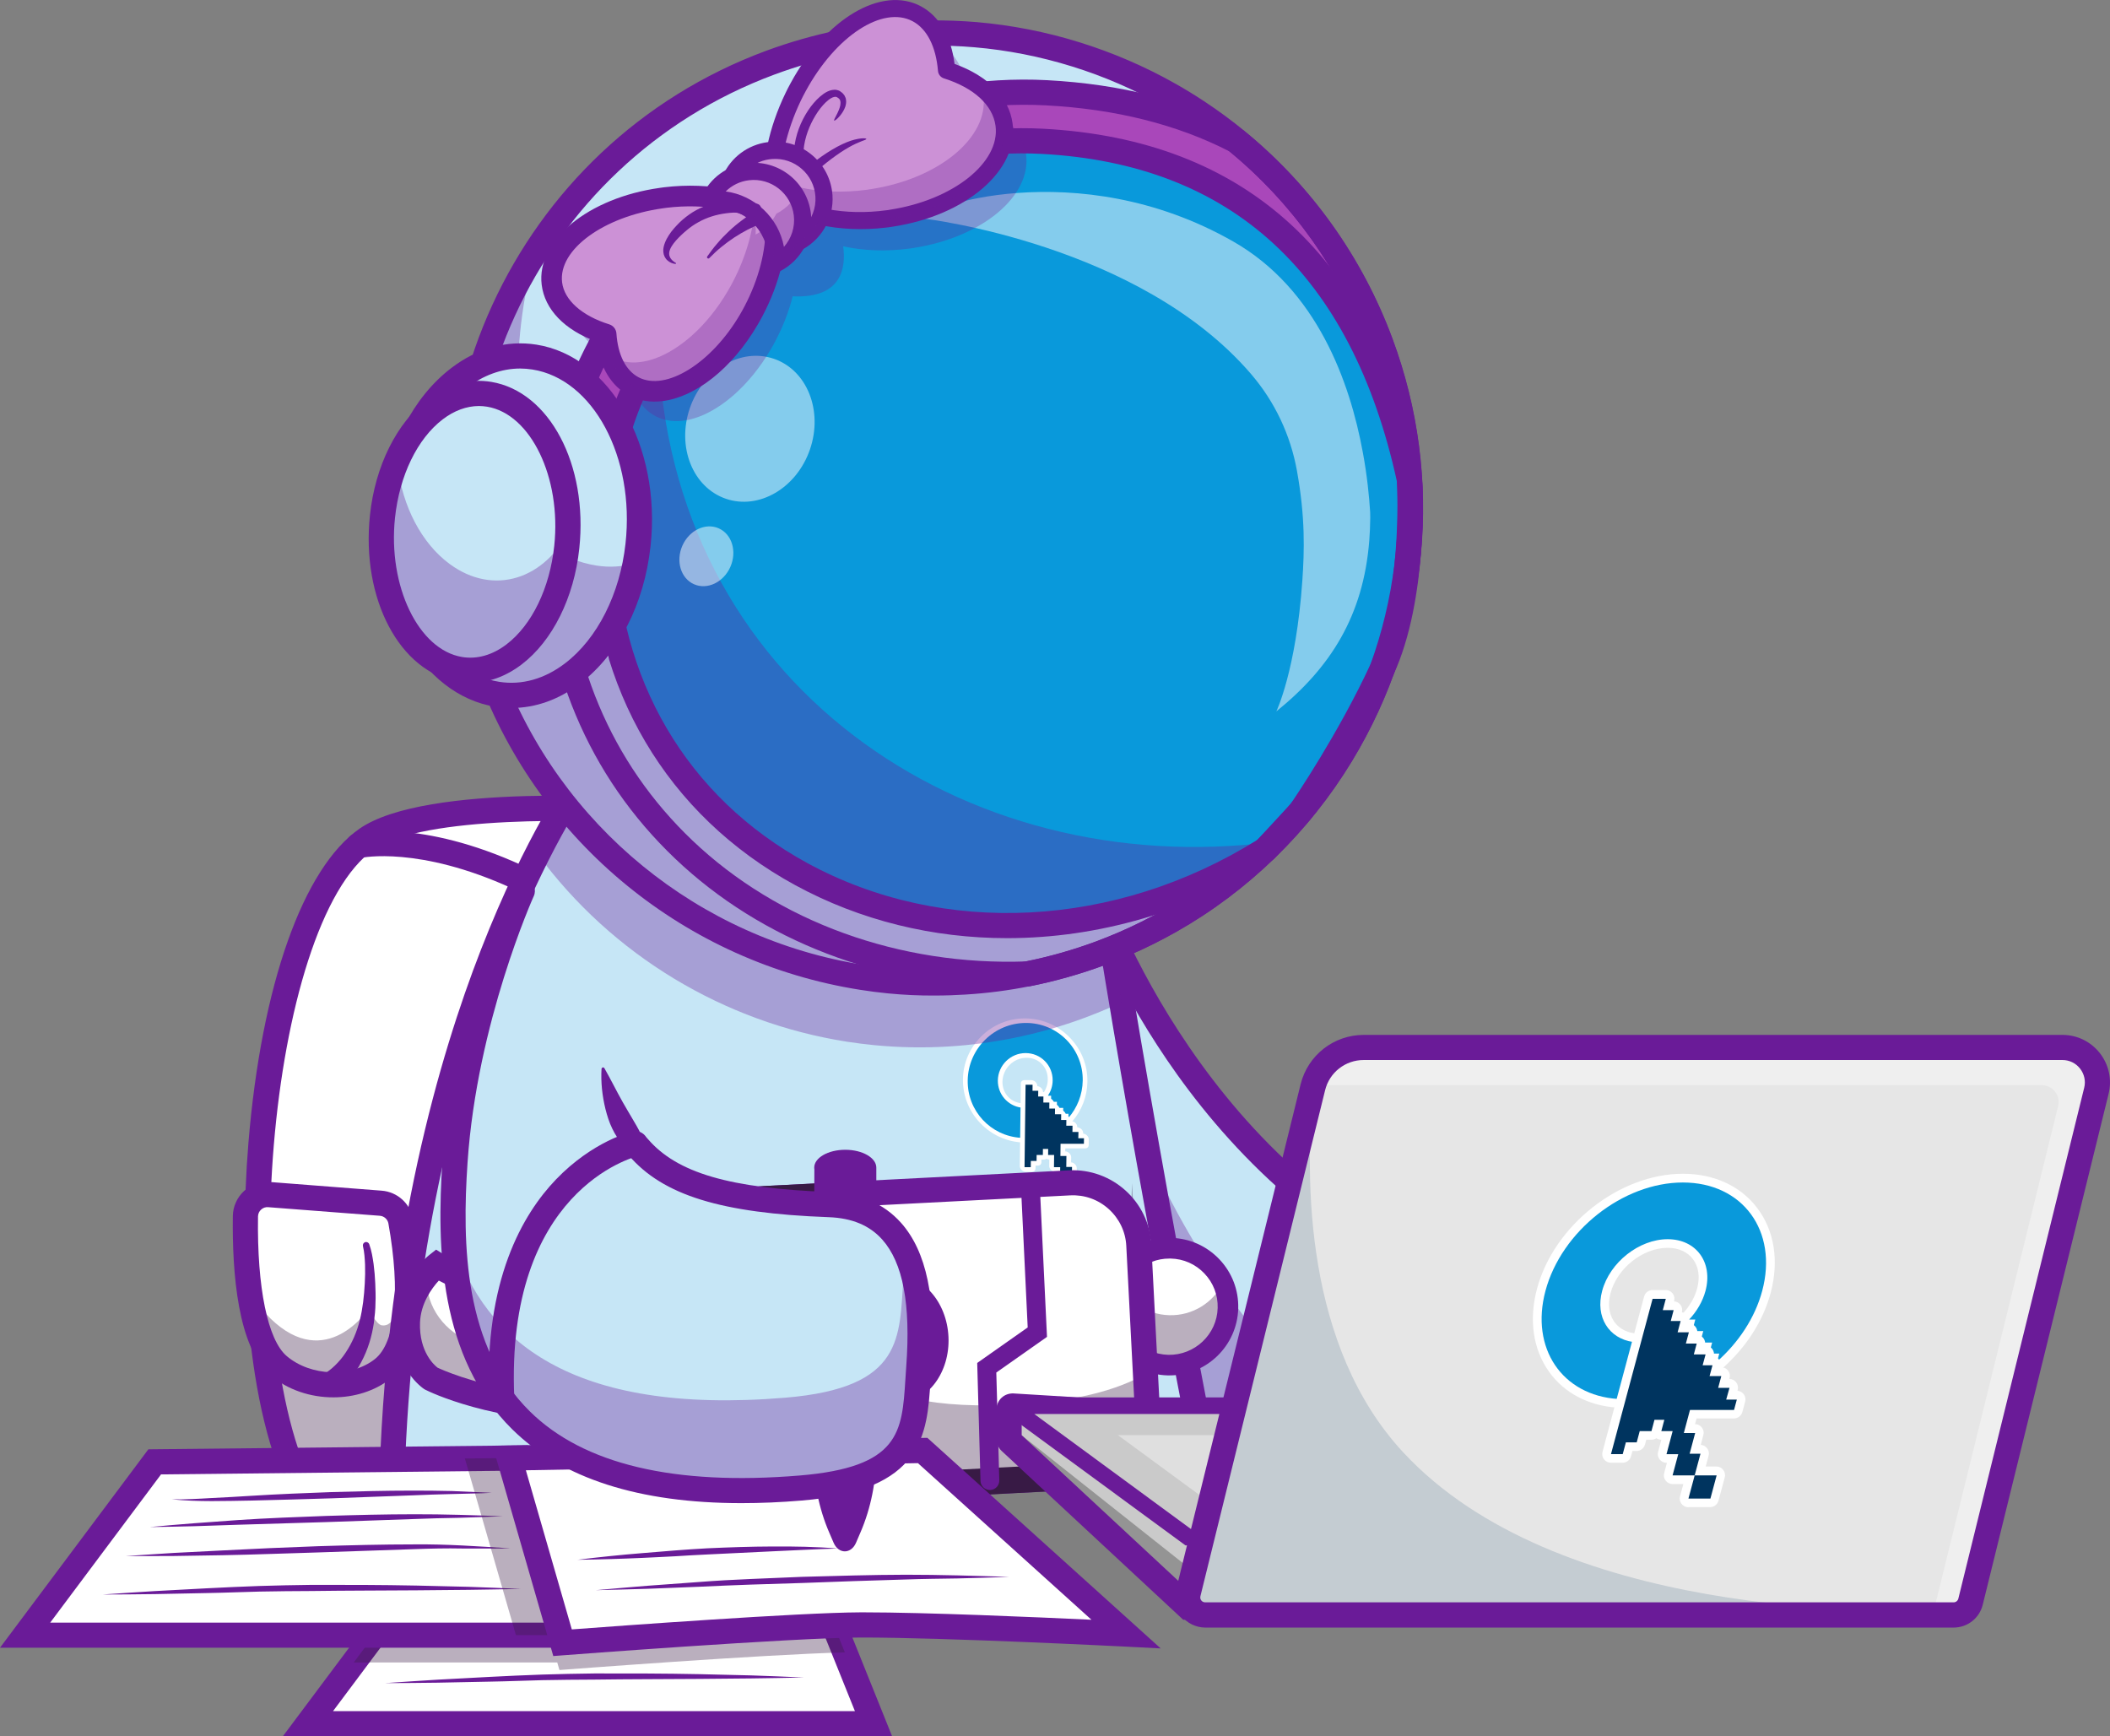 <?xml version="1.0" encoding="utf-8"?>
<!-- Generator: Adobe Illustrator 27.5.0, SVG Export Plug-In . SVG Version: 6.00 Build 0)  -->
<svg version="1.1" id="Layer_1" xmlns="http://www.w3.org/2000/svg" xmlns:xlink="http://www.w3.org/1999/xlink" x="0px" y="0px"
	 viewBox="0 0 301.77 248.34" style="enable-background:new 0 0 301.77 248.34;" xml:space="preserve">
<rect x="0" y="0" width="301.77" height="248.34" fill="#808080" stroke="none"/>
<style type="text/css">
	.st0{fill:#FFFFFF;}
	.st1{opacity:0.35;}
	.st2{fill:#381A45;}
	.st3{fill:#6A1B98;}
	.st4{fill:#C6E6F6;}
	.st5{fill:#0999DB;}
	.st6{fill:#00345F;}
	.st7{fill:#25A5EE;}
	.st8{fill:#A947BA;}
	.st9{opacity:0.5;}
	.st10{opacity:0.3;}
	.st11{fill:#CC91D6;}
	.st12{fill:#CACACA;}
	.st13{fill:#949494;}
	.st14{fill:#DFDFDF;}
	.st15{fill:#E6E6E6;}
	.st16{opacity:0.15;}
</style>
<g>
	<g>
		<g>
			<path class="st0" d="M92.72,116.05c0,0-31.11-2.38-40.26,3.95c-16.49,11.41-21.11,73.19-8.31,95.09c9.4,16.07,67,7.78,67,7.78"/>
		</g>
		<g class="st1">
			<path class="st2" d="M44.16,215.09c9.4,16.07,67.01,7.77,67.01,7.77l-5.05-29.25c-12.53,1.48-55.57,5.48-63.58-8.21
				c-2.5-4.27-4.33-10.06-5.54-16.69C36.1,186.76,38.31,205.08,44.16,215.09z"/>
		</g>
		<g>
			<path class="st3" d="M80.43,226.8c0.25,0,0.51,0,0.76,0c15.52-0.06,30.08-2.14,30.23-2.16c0.98-0.14,1.67-1.05,1.52-2.04
				c-0.14-0.98-1.06-1.67-2.04-1.52c-15.69,2.26-57.99,5.42-65.19-6.9c-12.57-21.49-7.48-82.14,7.78-92.7
				c7.07-4.89,30.62-4.28,39.1-3.64c0.99,0.07,1.86-0.67,1.93-1.66c0.08-0.99-0.67-1.85-1.66-1.93c-1.3-0.1-31.85-2.36-41.42,4.26
				c-8.1,5.61-14.05,22.41-15.91,44.94c-1.41,17.13-0.3,39.93,7.07,52.53C46.8,223.17,59.53,226.8,80.43,226.8z"/>
		</g>
		<g>
			<path class="st0" d="M38.49,170.86l15.97,1.24c1.43,0.11,2.6,1.17,2.85,2.57c0.92,5.16,2.43,17.18-2.59,21.13
				c-4.17,3.28-10.92,2.88-14.88-0.48c-4.42-3.76-4.83-15.54-4.74-21.38C35.13,172.14,36.68,170.72,38.49,170.86z"/>
		</g>
		<g class="st1">
			<path class="st2" d="M57.31,174.68c0.92,5.15,2.43,17.18-2.59,21.13c-4.17,3.29-10.92,2.88-14.88-0.48
				c-2.72-2.31-3.92-7.66-4.42-12.79c0.71,2.56,1.84,4.65,3.24,6.02c8.04,7.84,14.07-1.37,14.07-1.37s1.04,2.24,1.87,2.37
				c3.48,0.54,2.78-10.35,2.29-15.97C57.1,173.91,57.24,174.28,57.31,174.68z"/>
		</g>
		<g>
			<path class="st3" d="M38.68,196.7c-4.66-3.96-5.49-14.57-5.38-22.78c0.02-1.36,0.61-2.66,1.61-3.58c1-0.92,2.35-1.38,3.71-1.28
				l15.97,1.24c2.24,0.17,4.09,1.84,4.48,4.05c1.19,6.65,2.34,18.46-3.25,22.86c-2.25,1.77-5.17,2.65-8.13,2.65
				C44.45,199.87,41.16,198.81,38.68,196.7z M38.35,172.66c-0.38-0.03-0.73,0.09-1.01,0.35c-0.28,0.25-0.43,0.6-0.44,0.97
				c-0.15,10.2,1.39,17.67,4.11,19.98c3.43,2.91,9.2,3.11,12.6,0.43c2.96-2.34,3.69-9.59,1.94-19.4c-0.11-0.6-0.61-1.05-1.22-1.1
				L38.35,172.66L38.35,172.66z"/>
		</g>
		<g>
			<path class="st3" d="M47.5,199.46c0.35-0.2,0.53-0.34,0.77-0.51c0.22-0.17,0.42-0.34,0.62-0.52c0.39-0.35,0.75-0.73,1.09-1.12
				c0.66-0.79,1.25-1.62,1.7-2.52c0.95-1.77,1.51-3.67,1.79-5.58c0.12-0.95,0.23-1.91,0.23-2.85c0.05-0.95,0-1.87-0.03-2.8
				c-0.04-0.93-0.12-1.86-0.24-2.79c-0.14-0.94-0.27-1.83-0.62-2.81c-0.09-0.25-0.36-0.38-0.6-0.29c-0.23,0.08-0.36,0.32-0.3,0.56
				l0.01,0.06c0.19,0.77,0.25,1.71,0.29,2.59c0.03,0.89,0.01,1.79-0.04,2.69c-0.1,1.81-0.29,3.57-0.71,5.25
				c-0.42,1.68-1.1,3.27-2.03,4.65c-0.45,0.7-0.99,1.32-1.56,1.87c-0.29,0.28-0.59,0.53-0.9,0.76c-0.15,0.12-0.31,0.22-0.47,0.32
				c-0.14,0.09-0.35,0.2-0.4,0.21c-0.85,0.26-1.32,1.16-1.06,2c0.26,0.85,1.16,1.32,2,1.06c0.11-0.03,0.22-0.08,0.32-0.13
				L47.5,199.46z"/>
		</g>
		<g>
			<path class="st3" d="M73.98,127.23c0.68,0,1.33-0.39,1.64-1.05c0.41-0.9,0.02-1.97-0.89-2.38c-14.59-6.68-23.52-4.68-23.9-4.6
				c-0.97,0.23-1.57,1.2-1.34,2.16c0.23,0.96,1.19,1.56,2.16,1.34c0.11-0.03,8.26-1.74,21.58,4.36
				C73.48,127.18,73.73,127.23,73.98,127.23z"/>
		</g>
	</g>
	<g>
		<path class="st0" d="M156.35,127.42c0,0,14.29,42.89,53.49,56.73v26.31h-53.49V127.42z"/>
	</g>
	<g>
		<path class="st4" d="M156.34,127.41v83.04h53.49v-26.31C170.63,170.31,156.34,127.41,156.34,127.41z"/>
	</g>
	<g class="st1">
		<path class="st3" d="M156.34,144.19v66.27h47.21C169.09,193.35,156.34,144.19,156.34,144.19z"/>
	</g>
	<g>
		<path class="st3" d="M154.55,116.35l3.51,10.49c0.14,0.42,14.49,42.23,52.39,55.61l1.2,0.42v29.38h-57.09V116.35z M208.04,185.41
			c-20.05-7.47-33.41-22.45-41.14-33.81c-3.91-5.74-6.78-11.09-8.76-15.25v72.3h49.89V185.41z"/>
	</g>
	<g>
		<path class="st4" d="M56.09,210.46h116.57c0,0-6.42-32.26-12.25-67.09c-0.9-5.4-1.79-10.86-2.64-16.27
			c-7.09-45.17-74.64-15.71-74.64-15.71s-2.64,3.61-6.27,10.74C69.35,136.85,57.58,166.6,56.09,210.46z"/>
		<g>
			<path class="st0" d="M146.11,163.4c-2.22-0.14-4.3-1.1-5.86-2.71c-1.66-1.71-2.56-3.96-2.53-6.32c0.06-4.81,4.03-8.71,8.84-8.71
				c2.35,0,4.58,0.91,6.27,2.57c1.77,1.73,2.73,4.04,2.69,6.49c-0.03,2.09-0.8,4.1-2.17,5.68c-0.1,0.11-0.24,0.17-0.4,0.17
				c-0.12,0-0.25-0.03-0.37-0.1c-0.21-0.11-0.37-0.3-0.44-0.5c-0.19-0.01-0.38-0.11-0.53-0.26c-0.17-0.16-0.26-0.37-0.26-0.57
				l0-0.01h-0.05c-0.2,0-0.42-0.1-0.59-0.26c-0.17-0.16-0.26-0.37-0.26-0.57l0-0.04c-0.2-0.01-0.41-0.1-0.57-0.26
				c-0.17-0.16-0.26-0.37-0.26-0.57l0-0.15c-0.12-0.07-0.23-0.17-0.31-0.29c-0.17-0.24-0.19-0.52-0.06-0.71
				c0.39-0.57,0.6-1.22,0.6-1.9c0.01-0.87-0.31-1.67-0.9-2.25c-0.55-0.54-1.31-0.84-2.12-0.84c-1.88,0-3.43,1.54-3.46,3.43
				c-0.01,0.81,0.27,1.56,0.79,2.13c0.47,0.51,1.09,0.83,1.8,0.93c0.19,0.03,0.39,0.13,0.53,0.29c0.14,0.16,0.23,0.35,0.22,0.53
				l-0.06,4.32c0,0.29-0.22,0.49-0.51,0.49C146.14,163.4,146.12,163.4,146.11,163.4z"/>
			<path class="st5" d="M154.85,154.54c0.06-4.54-3.57-8.23-8.12-8.23c-4.54,0-8.27,3.68-8.33,8.23c-0.06,4.36,3.29,7.93,7.59,8.2
				l0.06-4.32c-1.91-0.26-3.36-1.9-3.34-3.88c0.03-2.17,1.81-3.92,3.97-3.92c2.17,0,3.9,1.75,3.87,3.92
				c-0.01,0.81-0.26,1.55-0.69,2.18h0.47l-0.01,0.87h0.84l-0.01,0.87h0.91l-0.01,0.84h0.76l-0.01,0.6
				C154.05,158.46,154.82,156.59,154.85,154.54z"/>
			<path class="st0" d="M153.44,170.97c-0.2,0-0.42-0.1-0.59-0.26c-0.17-0.16-0.26-0.37-0.26-0.57l0.01-0.93h-0.82
				c-0.2,0-0.42-0.1-0.59-0.26c-0.17-0.16-0.26-0.37-0.26-0.57l0.01-0.78h-0.03c-0.2,0-0.42-0.1-0.59-0.26
				c-0.17-0.16-0.26-0.37-0.26-0.57l0.01-0.92c-0.14,0-0.28-0.04-0.4-0.12c-0.09,0.07-0.21,0.12-0.34,0.12h-0.39l0,0.37
				c0,0.29-0.21,0.49-0.51,0.49h-0.32l-0.01,0.4c0,0.29-0.21,0.49-0.51,0.49h-0.89c-0.2,0-0.42-0.1-0.59-0.26
				c-0.17-0.16-0.26-0.37-0.26-0.57l0.15-11.79c0-0.29,0.21-0.49,0.51-0.49h1c0.2,0,0.42,0.1,0.59,0.26
				c0.17,0.16,0.26,0.37,0.26,0.57l0,0.03c0.19,0.01,0.4,0.1,0.55,0.26c0.17,0.16,0.26,0.37,0.26,0.57
				c0.17,0.03,0.34,0.12,0.48,0.25c0.17,0.16,0.26,0.37,0.26,0.57l0,0.03c0.2,0,0.42,0.1,0.59,0.26c0.17,0.16,0.26,0.37,0.26,0.57
				l0,0.03c0.19,0.01,0.4,0.1,0.55,0.26c0.16,0.16,0.26,0.37,0.26,0.56h0.03c0.2,0,0.42,0.1,0.59,0.26
				c0.17,0.16,0.26,0.37,0.26,0.57l0,0c0.17,0.03,0.34,0.12,0.48,0.25c0.16,0.16,0.26,0.37,0.26,0.56h0.03c0.2,0,0.42,0.1,0.59,0.26
				c0.17,0.16,0.26,0.37,0.26,0.57l0,0.06c0.2,0,0.42,0.1,0.59,0.26c0.17,0.16,0.26,0.37,0.26,0.57l0,0.07
				c0.19,0.01,0.38,0.11,0.54,0.26c0.17,0.16,0.26,0.37,0.26,0.57l-0.01,0.79c0,0.29-0.21,0.49-0.51,0.49h-2.84l-0.01,0.43
				c0.2,0,0.42,0.1,0.59,0.26c0.17,0.16,0.26,0.37,0.26,0.57l-0.01,0.74c0.19,0.01,0.39,0.1,0.55,0.26
				c0.17,0.16,0.26,0.37,0.26,0.57l-0.01,0.81h0.8c0.2,0,0.42,0.1,0.59,0.26c0.17,0.16,0.26,0.37,0.26,0.57l-0.02,1.76
				c0,0.29-0.21,0.49-0.51,0.49H153.44z"/>
			<path class="st6" d="M154.24,161.9h-0.86l0.01-0.89h-0.89l0.01-0.82h-0.75l0.01-0.82h-0.89l0.01-0.82h-0.82l0.01-0.86h-0.86
				l0.01-0.86h-0.75l0.01-0.82h-0.82l0.01-0.86h-1l-0.15,11.79h0.89l0.01-0.89h0.82l0.01-0.86h0.89l0.01-0.86h0.75l-0.01,0.86h0.86
				l-0.02,1.75h0.89l-0.02,1.61h1.68l-0.02,1.76h1.67l0.02-1.76h-1.66l0.02-1.64h-0.82l0.02-1.57h-0.86l0.02-1.75h3.34l0.01-0.79
				h-0.81L154.24,161.9z"/>
		</g>
	</g>
	<g>
		<path class="st3" d="M54.3,210.4c1.15-33.86,8.5-59.22,14.47-74.53c6.49-16.66,12.66-25.19,12.91-25.55l0.29-0.39l0.45-0.19
			c1.64-0.72,40.42-17.37,62.73-5.13c7.94,4.36,12.79,11.83,14.42,22.21c6.25,39.82,14.79,82.86,14.88,83.29l0.43,2.15H54.23
			L54.3,210.4z M156,127.38c-1.45-9.22-5.68-15.82-12.59-19.61c-19.52-10.72-54.67,3.24-59.1,5.08c-2.68,3.94-23.94,37-26.35,95.82
			h112.52C168.67,199.44,161.46,162.19,156,127.38z"/>
	</g>
	<g>
		<g class="st1">
			<path class="st2" d="M117.46,215.34c0.18,0.98,0.36,1.93,0.51,2.88C117.82,217.28,117.64,216.32,117.46,215.34z"/>
		</g>
		<g class="st1">
			<path class="st2" d="M161.9,172.46c1.09,9.83,1.73,18.34,1.86,25.45C163.94,191.29,163.3,182.75,161.9,172.46z"/>
		</g>
		<g>
			<circle class="st0" cx="167.26" cy="186.89" r="8.36"/>
		</g>
		<g class="st1">
			<path class="st2" d="M175.62,187.11c-0.12,4.62-3.96,8.27-8.58,8.15c-4.62-0.12-8.27-3.96-8.15-8.58
				c0.03-1.28,0.35-2.48,0.9-3.55c1.27,2.86,4.1,4.89,7.44,4.98s6.27-1.8,7.68-4.59C175.4,184.61,175.65,185.83,175.62,187.11z"/>
		</g>
		<g>
			<path class="st3" d="M167,196.72c-5.42-0.14-9.72-4.67-9.58-10.09c0.07-2.63,1.16-5.07,3.06-6.88c1.91-1.81,4.39-2.77,7.03-2.7
				c2.63,0.07,5.07,1.16,6.88,3.06c1.81,1.91,2.77,4.4,2.7,7.03l0,0c-0.14,5.34-4.52,9.58-9.83,9.58
				C167.18,196.73,167.09,196.73,167,196.72z M162.51,181.89c-1.33,1.27-2.1,2.98-2.14,4.82c-0.1,3.8,2.91,6.97,6.71,7.07
				c3.78,0.08,6.97-2.91,7.07-6.71c0.05-1.84-0.62-3.59-1.89-4.92c-1.27-1.34-2.98-2.1-4.82-2.14c-0.06,0-0.12,0-0.18,0
				C165.48,180,163.81,180.67,162.51,181.89z"/>
		</g>
		<g>
			<g class="st1">
				<path class="st2" d="M163.21,195.04c-1.43-9.39-1.7-18.09-1.3-25.84c0.19,4.48,0.62,9.17,1.36,14.06
					c0.87,5.73,1.14,11.72,0.6,17.6C163.72,198.9,163.49,196.96,163.21,195.04z"/>
			</g>
			<g>
				<path class="st0" d="M155.16,211.23l-43.67,2.24c-5.17,0.27-9.62-3.75-9.89-8.92l-1.19-23.24c-0.23-4.53,2.82-8.5,7.05-9.6
					c0.6-0.16,1.22-0.25,1.87-0.29l43.67-2.24c5.18-0.27,9.63,3.75,9.89,8.92l0.95,18.41l0.25,4.83
					C164.34,206.52,160.32,210.97,155.16,211.23z"/>
			</g>
			<g class="st1">
				<path class="st2" d="M155.16,211.23l-43.67,2.24c-5.17,0.27-9.62-3.75-9.89-8.92l-1.19-23.24c-0.23-4.53,2.82-8.5,7.05-9.6
					c2.56,1.52,4.19,2.49,4.19,2.49c3.09,18.55,8.88,27.58,32.06,26.76c10.01-0.35,16.24-2.2,20.12-4.46l0.25,4.83
					C164.34,206.52,160.32,210.97,155.16,211.23z"/>
			</g>
			<g>
				<path class="st3" d="M103.49,212.4c-2.23-2.01-3.54-4.76-3.7-7.74l-1.2-23.24c-0.32-6.18,4.45-11.46,10.62-11.78l43.67-2.25
					c6.17-0.31,11.46,4.45,11.78,10.62l1.2,23.24c0.15,2.98-0.87,5.85-2.88,8.08c-2.01,2.23-4.76,3.54-7.74,3.7l-43.67,2.25h0
					c-0.2,0.01-0.39,0.01-0.58,0.01C108.22,215.29,105.58,214.28,103.49,212.4z M111.39,211.68l43.67-2.25
					c2.02-0.1,3.89-1,5.26-2.51c1.37-1.52,2.06-3.46,1.96-5.49l-1.2-23.24c-0.1-2.02-1-3.89-2.51-5.26
					c-1.52-1.37-3.46-2.06-5.49-1.96l-43.67,2.25c-4.2,0.22-7.43,3.8-7.22,8l1.2,23.24C103.61,208.66,107.2,211.9,111.39,211.68
					L111.39,211.68z"/>
			</g>
			<g>
				<path class="st0" d="M156.9,210.97c-0.56,0.15-1.14,0.23-1.74,0.26l-43.67,2.24c-3.79,0.19-7.19-1.91-8.84-5.09
					c-0.6-1.16-0.97-2.45-1.04-3.83l-0.53-10.32l-0.18-3.41l-0.49-9.51c-0.27-5.18,3.75-9.62,8.92-9.89l9.44-0.48
					c-4.31,1.04-7.42,5.05-7.19,9.63l0.64,12.55l0.55,10.69c0.27,5.17,4.72,9.19,9.89,8.92L156.9,210.97z"/>
			</g>
			<g class="st1">
				<path class="st2" d="M156.9,210.97c-0.56,0.15-1.14,0.23-1.74,0.26l-43.67,2.24c-5.17,0.27-9.62-3.75-9.88-8.92l-0.71-13.73
					c1.22,2.37,3.35,5.25,6.52,5.4c1.74,0.09,3.38-1.25,4.8-3.1l0.55,10.69c0.27,5.17,4.72,9.19,9.89,8.92L156.9,210.97z"/>
			</g>
			<g>
				<path class="st2" d="M103.5,212.4c-2.23-2.01-3.54-4.76-3.7-7.74l-1.19-23.24c-0.15-2.98,0.87-5.85,2.88-8.08
					c2.01-2.23,4.76-3.54,7.74-3.7l9.43-0.48l0.52,3.54c-3.56,0.86-6,4.14-5.81,7.79l1.19,23.24c0.1,2.02,0.99,3.89,2.51,5.26
					c1.52,1.37,3.46,2.06,5.48,1.96l34.25-1.76l0.54,3.54c-0.69,0.18-1.4,0.28-2.1,0.31l-43.67,2.25c-0.2,0.01-0.39,0.02-0.59,0.02
					C108.22,215.29,105.58,214.28,103.5,212.4z M110.97,203.91l-1.19-23.24c-0.15-2.83,0.78-5.5,2.45-7.59l-2.81,0.14
					c-2.02,0.11-3.89,1-5.26,2.51c-1.37,1.52-2.06,3.46-1.96,5.49l1.19,23.24v0c0.1,2.02,0.99,3.89,2.51,5.26
					c1.52,1.37,3.46,2.06,5.48,1.96l3.13-0.16C112.38,209.52,111.12,206.83,110.97,203.91z"/>
			</g>
			<g>
				<path class="st7" d="M129.4,191.5c0.04,0.86-0.85,7.86-0.85,7.86s-2.2,0.1-4.9,0.22c-3.37,0.15-6.27-3.21-6.46-7.52
					s2.38-7.92,5.75-8.08c2.28-0.1,4.9-0.22,4.9-0.22S129.33,190.1,129.4,191.5z"/>
			</g>
			<g class="st1">
				<path class="st2" d="M129.4,191.5c0.04,0.86-0.85,7.86-0.85,7.86s-2.2,0.1-4.9,0.22c-3.37,0.15-6.27-3.21-6.46-7.52
					s2.38-7.92,5.75-8.08c2.28-0.1,4.9-0.22,4.9-0.22S129.33,190.1,129.4,191.5z"/>
			</g>
			<g>
				<path class="st2" d="M115.83,192.12c-0.11-2.38,0.52-4.67,1.79-6.44c1.33-1.87,3.2-2.95,5.25-3.05l3.42-0.16
					c1.5-0.08,2.85,0.95,3.19,2.43c0.8,3.51,1.22,5.71,1.26,6.54c0.01,0.22,0.04,0.81-0.68,6.6c-0.19,1.52-1.43,2.67-2.96,2.74
					l-3.4,0.16c-0.09,0-0.19,0.01-0.28,0.01C119.44,200.93,116.06,197.05,115.83,192.12z M126.85,185.5
					c-0.05-0.2-0.22-0.34-0.44-0.33l-3.42,0.16c-1.21,0.06-2.34,0.74-3.18,1.92c-0.91,1.28-1.37,2.97-1.29,4.75
					c0.16,3.56,2.41,6.35,5.05,6.23l3.4-0.16c0.21-0.01,0.38-0.17,0.4-0.37c0.64-5.18,0.66-6.03,0.66-6.15
					C128.04,191.32,127.91,190.18,126.85,185.5z M129.39,191.5L129.39,191.5L129.39,191.5z"/>
			</g>
			<g>
				
					<ellipse transform="matrix(0.999 -0.046 0.046 0.999 -8.602 6.045)" class="st7" cx="128.19" cy="191.55" rx="6.11" ry="7.81"/>
			</g>
			<g>
				<path class="st0" d="M122.08,191.83c0.04,0.89,0.2,1.74,0.45,2.54c-0.09-4.19,2.45-7.66,5.76-7.82
					c2.67-0.12,5.04,1.97,6.01,4.99c0-0.09,0-0.18,0-0.27c-0.2-4.31-3.09-7.67-6.46-7.52C124.46,183.91,121.89,187.52,122.08,191.83
					z"/>
			</g>
			<g class="st1">
				<path class="st2" d="M122.08,191.83c0.2,4.31,3.09,7.68,6.46,7.52c3.37-0.16,5.95-3.77,5.75-8.08
					c-0.04-0.84-0.18-1.64-0.41-2.38c-0.84,2.73-2.88,4.69-5.34,4.8c-2.72,0.12-5.12-2.04-6.05-5.14
					C122.17,189.56,122.02,190.67,122.08,191.83z"/>
			</g>
			<g>
				<path class="st3" d="M123.1,198.15c-1.42-1.65-2.26-3.87-2.36-6.25c-0.11-2.38,0.52-4.67,1.79-6.44
					c1.33-1.87,3.2-2.95,5.25-3.05c4.13-0.2,7.64,3.76,7.87,8.81v0c0.23,5.04-2.93,9.3-7.04,9.49c-0.1,0-0.19,0.01-0.29,0.01
					C126.37,200.71,124.52,199.81,123.1,198.15z M132.95,191.34c-0.16-3.56-2.41-6.35-5.05-6.23c-1.21,0.06-2.34,0.74-3.18,1.92
					c-0.91,1.28-1.37,2.97-1.29,4.75c0.08,1.78,0.69,3.42,1.72,4.62c0.94,1.1,2.14,1.67,3.34,1.62
					C131.11,197.89,133.11,194.89,132.95,191.34L132.95,191.34z"/>
			</g>
			<g>
				<path class="st3" d="M141.57,213.11c0.01,0,0.03,0,0.04,0c0.74-0.02,1.33-0.64,1.31-1.39l-0.43-15.41l7.25-5.1l-1.04-21.79
					c-0.04-0.74-0.68-1.31-1.41-1.28c-0.74,0.04-1.32,0.67-1.28,1.41l0.97,20.31l-7.22,5.08l0.47,16.86
					C140.24,212.53,140.84,213.11,141.57,213.11z"/>
			</g>
		</g>
		<g>
			<path class="st0" d="M62.48,180.92c0,0-4.04,3.22-4.22,8.18c-0.21,5.74,3.38,8.06,3.38,8.06s15.71,8.04,40.91,2.7
				c0,0,7.42-9.38-0.84-14.67C101.71,185.2,75.11,188.85,62.48,180.92z"/>
		</g>
		<g class="st1">
			<path class="st2" d="M58.27,189.1c-0.21,5.73,3.38,8.06,3.38,8.06s15.7,8.05,40.91,2.7c0,0,2.44-3.09,2.96-6.72
				c-0.12,0.18-0.2,0.27-0.2,0.27c-18.42,3.91-31.77,0.66-37.62-1.37c-4.06-1.41-6.78-5.1-6.68-9.22c0-0.06,0-0.11,0.01-0.17
				c0-0.1,0-0.19,0.02-0.28C59.87,183.78,58.37,186.13,58.27,189.1z"/>
		</g>
		<g>
			<path class="st3" d="M60.83,198.77l-0.16-0.09c-0.18-0.12-4.44-2.96-4.2-9.64c0.2-5.72,4.71-9.37,4.9-9.52l1-0.79l1.08,0.68
				c11.93,7.49,37.77,4.05,38.03,4.02l0.66-0.09l0.56,0.36c2.61,1.67,4.15,3.87,4.6,6.54c0.9,5.35-3.15,10.54-3.32,10.76l-0.4,0.51
				l-0.64,0.13c-6.46,1.37-12.31,1.89-17.44,1.89C70.33,203.51,61.33,199.02,60.83,198.77z M103.74,190.82
				c-0.25-1.48-1.06-2.71-2.47-3.75c-4.27,0.52-26.19,2.77-38.51-3.91c-1.02,1.11-2.59,3.27-2.69,6c-0.15,4.23,2.1,6.14,2.5,6.45
				c1.36,0.64,16.15,7.28,38.93,2.63C102.32,197.03,104.23,193.79,103.74,190.82z"/>
		</g>
	</g>
	<g>
		<g class="st1">
			<path class="st3" d="M76.86,122.12c10.7,14.57,26.75,24.12,44.25,26.87c1.29,0.2,2.58,0.36,3.87,0.49
				c3.56,0.35,7.17,0.42,10.8,0.19c3-0.19,6.02-0.58,9.03-1.18c3.49-0.69,6.97-1.67,10.41-2.95c1.14-0.43,2.26-0.88,3.36-1.35
				c0.62-0.27,1.23-0.54,1.83-0.82c-0.9-5.4-1.79-10.86-2.64-16.27c-7.09-45.17-74.64-15.71-74.64-15.71S80.49,115,76.86,122.12z"/>
		</g>
		<g>
			<path class="st4" d="M191.83,107.91c-5.88,9.71-14.22,17.99-24.53,23.83c-2.1,1.19-4.28,2.28-6.54,3.25
				c-1.1,0.48-2.22,0.93-3.36,1.36c-3.44,1.28-6.92,2.26-10.41,2.95c-3.01,0.61-6.03,0.99-9.03,1.18c-3.63,0.23-7.24,0.16-10.8-0.19
				c-1.3-0.13-2.59-0.3-3.87-0.5c-23.49-3.69-44.34-19.62-53.2-43.49c-13.06-35.17,4.88-74.26,40.04-87.32
				c6.77-2.51,13.7-3.88,20.55-4.19c0.8-0.04,1.61-0.06,2.41-0.07c2.15-0.02,4.29,0.06,6.41,0.24c4.91,0.42,9.73,1.38,14.38,2.82
				c4.65,1.44,9.14,3.38,13.37,5.78c1.35,0.76,2.67,1.57,3.96,2.42c1.94,1.28,3.82,2.66,5.62,4.15
				c9.02,7.38,16.26,17.18,20.61,28.89C204.95,69.26,202.21,90.78,191.83,107.91z"/>
			<path class="st8" d="M83.68,54.29c0,0,6.16-15.09,19.62-25.78s25.03-13.08,38.74-15.09c0,0,16.73-2.14,33.46,5.79
				c0,0,13.96,10.19,20.38,26.54l-6.54-4.91c0,0-9.94-19.37-42.51-20.88c0,0-17.23-0.5-34.21,10.57c0,0-16.1,8.8-23.77,29.94
				C88.84,60.46,86.32,56.31,83.68,54.29z"/>
			<path class="st2" d="M127.14,140.47c-1.3-0.13-2.6-0.3-3.88-0.5c-24.34-3.83-44.78-20.54-53.34-43.61
				c-13.07-35.2,4.94-74.48,40.15-87.55c6.68-2.47,13.61-3.89,20.6-4.2c0.76-0.04,1.56-0.06,2.42-0.07
				c2.15-0.02,4.31,0.06,6.43,0.24c4.87,0.42,9.73,1.37,14.42,2.83c4.65,1.44,9.16,3.39,13.4,5.8c1.37,0.77,2.7,1.59,3.97,2.43
				c1.98,1.31,3.88,2.71,5.64,4.16c9.31,7.61,16.46,17.63,20.67,28.97c7.28,19.6,5.23,41.12-5.62,59.04
				c-6.02,9.93-14.52,18.19-24.6,23.89c-2.13,1.21-4.34,2.3-6.56,3.26c-1.02,0.44-2.12,0.89-3.37,1.36
				c-3.4,1.26-6.91,2.26-10.44,2.96c-2.95,0.59-6,0.99-9.05,1.19c-1.4,0.09-2.81,0.13-4.22,0.13
				C131.55,140.79,129.34,140.68,127.14,140.47z M197.27,49.09c-4.18-11.28-11.29-21.24-20.56-28.82c-1.75-1.44-3.64-2.83-5.61-4.13
				c-1.26-0.83-2.59-1.65-3.95-2.41c-4.22-2.39-8.7-4.33-13.33-5.76c-4.67-1.46-9.5-2.4-14.34-2.82c-2.11-0.18-4.26-0.26-6.4-0.24
				c-0.86,0-1.64,0.03-2.4,0.07c-6.96,0.31-13.85,1.71-20.5,4.18c-35.02,13-52.93,52.07-39.93,87.08
				c8.51,22.95,28.85,39.57,53.06,43.38c1.27,0.2,2.57,0.36,3.86,0.49c3.59,0.35,7.22,0.41,10.77,0.19
				c3.04-0.19,6.07-0.59,9.01-1.18c3.51-0.7,7-1.69,10.38-2.94c1.24-0.47,2.34-0.91,3.35-1.35c2.21-0.95,4.4-2.04,6.52-3.24
				c10.02-5.67,18.48-13.89,24.47-23.76C202.47,90,204.51,68.59,197.27,49.09z"/>
		</g>
		<g class="st1">
			<path class="st3" d="M70.08,96.3c8.86,23.88,29.72,39.81,53.2,43.49c1.28,0.2,2.57,0.37,3.87,0.5c3.56,0.35,7.17,0.42,10.8,0.19
				c3-0.19,6.02-0.58,9.03-1.18c3.49-0.69,6.97-1.67,10.42-2.95c1.14-0.43,2.26-0.88,3.36-1.36c2.26-0.98,4.43-2.07,6.54-3.26
				c10.31-5.83,18.65-14.11,24.53-23.83c3.23-5.33,5.73-11.1,7.4-17.12c-5.83,9.14-13.86,16.93-23.7,22.5
				c-2.1,1.19-4.28,2.28-6.54,3.26c-1.1,0.48-2.22,0.92-3.36,1.36c-3.45,1.28-6.92,2.26-10.41,2.95c-3.01,0.6-6.03,0.99-9.03,1.18
				c-3.63,0.23-7.24,0.16-10.8-0.19c-1.3-0.13-2.59-0.3-3.87-0.5c-23.49-3.69-44.34-19.61-53.2-43.49
				c-5.17-13.93-5.48-28.47-1.78-41.77C65.47,53.41,62.38,75.54,70.08,96.3z"/>
		</g>
		<g>
			<path class="st2" d="M127.02,141.68c-1.32-0.13-2.65-0.3-3.95-0.51c-24.78-3.9-45.58-20.9-54.29-44.39
				c-13.3-35.83,5.03-75.81,40.86-89.11c6.8-2.52,13.85-3.96,20.96-4.27c0.78-0.04,1.6-0.07,2.47-0.07
				c2.18-0.03,4.39,0.06,6.55,0.24c4.96,0.42,9.9,1.39,14.68,2.88c4.73,1.47,9.32,3.45,13.64,5.9c1.39,0.79,2.75,1.62,4.04,2.47
				c2.02,1.33,3.95,2.76,5.74,4.23c9.48,7.75,16.75,17.95,21.04,29.49c7.41,19.95,5.32,41.86-5.72,60.09
				c-6.12,10.11-14.78,18.52-25.04,24.32c-2.17,1.23-4.42,2.34-6.67,3.32c-1.04,0.45-2.16,0.9-3.43,1.39
				c-3.46,1.29-7.04,2.3-10.62,3.01c-3.01,0.6-6.11,1.01-9.22,1.21c-1.42,0.09-2.86,0.14-4.29,0.14
				C131.51,142,129.26,141.89,127.02,141.68z M196.13,49.51c-4.11-11.08-11.09-20.86-20.19-28.3c-1.72-1.41-3.57-2.78-5.51-4.06
				c-1.24-0.82-2.54-1.62-3.88-2.37c-4.14-2.35-8.55-4.25-13.09-5.66c-4.59-1.43-9.33-2.36-14.09-2.77
				c-2.07-0.18-4.19-0.25-6.29-0.23c-0.84,0-1.6,0.02-2.35,0.07c-6.83,0.3-13.6,1.68-20.13,4.1C76.22,23.06,58.62,61.42,71.39,95.81
				c8.36,22.54,28.33,38.86,52.11,42.6c1.25,0.19,2.53,0.36,3.8,0.49c3.52,0.34,7.08,0.41,10.58,0.19c2.99-0.19,5.96-0.58,8.85-1.16
				c3.44-0.68,6.87-1.66,10.19-2.89c1.22-0.46,2.3-0.9,3.3-1.33c2.17-0.94,4.32-2.01,6.41-3.19c9.84-5.57,18.15-13.64,24.02-23.34
				C201.24,89.69,203.24,68.66,196.13,49.51z"/>
		</g>
		<g>
			<path class="st3" d="M126.98,142.08c-1.32-0.13-2.66-0.3-3.97-0.51c-24.92-3.92-45.85-21.03-54.61-44.65
				c-13.38-36.04,5.06-76.25,41.1-89.63c6.84-2.53,13.94-3.98,21.08-4.3c0.79-0.04,1.61-0.07,2.49-0.07
				c2.19-0.02,4.41,0.06,6.59,0.24c4.99,0.43,9.96,1.4,14.76,2.9c4.76,1.48,9.38,3.47,13.72,5.93c1.4,0.79,2.77,1.63,4.07,2.49
				c2.03,1.34,3.97,2.77,5.77,4.25c9.54,7.79,16.85,18.05,21.16,29.66c7.45,20.07,5.35,42.1-5.76,60.44l0,0
				c-6.16,10.17-14.87,18.63-25.18,24.46c-2.18,1.23-4.44,2.36-6.71,3.33c-1.04,0.45-2.17,0.91-3.45,1.39
				c-3.48,1.29-7.08,2.31-10.68,3.03c-3.02,0.61-6.14,1.02-9.27,1.21c-1.43,0.09-2.87,0.14-4.32,0.14
				C131.5,142.41,129.23,142.3,126.98,142.08z M190.29,106.98c10.54-17.39,12.53-38.29,5.46-57.32
				c-4.08-11.01-11.02-20.74-20.07-28.13c-1.71-1.4-3.55-2.76-5.47-4.03c-1.23-0.81-2.53-1.61-3.86-2.36
				c-4.12-2.33-8.49-4.23-13.01-5.63c-4.56-1.42-9.27-2.35-14-2.75c-2.06-0.18-4.15-0.25-6.25-0.23c-0.83,0-1.59,0.02-2.34,0.06
				c-6.79,0.3-13.52,1.67-20.01,4.08c-34.18,12.69-51.67,50.82-38.98,85c8.31,22.4,28.16,38.63,51.79,42.34
				c1.25,0.19,2.52,0.36,3.77,0.48c3.5,0.34,7.04,0.4,10.51,0.18c2.97-0.19,5.92-0.57,8.79-1.15c3.42-0.68,6.83-1.65,10.13-2.87
				c1.22-0.46,2.29-0.89,3.28-1.32c2.15-0.93,4.3-2,6.37-3.17C176.19,124.64,184.45,116.62,190.29,106.98L190.29,106.98z"/>
		</g>
		<g>
			<path class="st5" d="M180.98,121.52c-41.09,25.85-94.2,3.44-94.74-44.64c-0.36-32.71,31.38-58.32,62.82-56.66
				c22.88,1.21,44.69,12.4,52.52,48.43c0,0,1,16.48-3.97,27.19S186,116.1,186,116.1L180.98,121.52z"/>
		</g>
		<g class="st1">
			<path class="st3" d="M86.24,76.88c0.54,48.08,53.65,70.49,94.74,44.64l1.02-1.1c-44.11,5.69-86.43-22.6-87.87-71.2
				C89.07,57.36,86.13,66.78,86.24,76.88z"/>
		</g>
		<g>
			<path class="st3" d="M96.57,122.82C84.16,111.02,77.5,95.16,77.29,76.98c-0.19-16.73,6.89-32.84,19.93-45.35
				c14.19-13.61,33.83-21.15,52.57-20.16c10.51,0.56,19.89,2.93,27.86,7.07l0.17,0.09l0.14,0.12c9.54,7.79,16.85,18.05,21.16,29.66
				c7.45,20.07,5.35,42.1-5.76,60.44c-6.16,10.17-14.87,18.63-25.18,24.46c-2.18,1.23-4.44,2.36-6.71,3.33
				c-1.04,0.45-2.17,0.91-3.45,1.39c-3.48,1.29-7.08,2.31-10.69,3.03l-0.28,0.03c-0.95,0.04-1.9,0.05-2.84,0.05
				C126.12,141.15,108.89,134.55,96.57,122.82z M156.76,134.66c1.22-0.46,2.29-0.89,3.28-1.32c2.15-0.93,4.3-2,6.37-3.17
				c9.78-5.53,18.04-13.55,23.88-23.19c10.54-17.39,12.53-38.29,5.46-57.32c-4.06-10.95-10.95-20.63-19.92-28.01
				c-7.48-3.84-16.3-6.06-26.23-6.58c-17.75-0.94-36.4,6.22-49.89,19.16c-12.32,11.81-19,26.98-18.83,42.71
				c0.19,17.19,6.47,32.16,18.16,43.28c12.24,11.65,29.63,17.94,47.73,17.29C150.15,136.82,153.51,135.87,156.76,134.66z"/>
		</g>
		<g>
			<path class="st3" d="M113.73,126.6c-18.37-10.01-29.05-28.13-29.29-49.71c-0.17-14.94,6.15-29.32,17.8-40.49
				c12.66-12.15,30.2-18.86,46.92-17.99c29.1,1.54,47.33,18.31,54.19,49.84l0.04,0.27c0.04,0.69,0.97,17.06-4.13,28.05
				c-4.98,10.72-11.49,20.14-11.77,20.54l-5.34,5.79l-0.2,0.13c-11.77,7.4-24.96,11.15-37.89,11.15
				C133.45,134.19,123.04,131.67,113.73,126.6z M184.59,114.97c0.72-1.05,6.81-10.05,11.39-19.9c4.49-9.66,3.89-24.62,3.81-26.19
				c-6.49-29.66-23.59-45.43-50.83-46.87c-15.75-0.83-32.28,5.52-44.24,16.99C93.81,49.47,87.88,62.92,88.04,76.85
				c0.23,20.24,10.22,37.22,27.42,46.59c19.46,10.61,44.11,9.33,64.37-3.32L184.59,114.97z"/>
		</g>
		<g>
			
				<ellipse transform="matrix(0.057 -0.998 0.998 0.057 -5.497 144.55)" class="st4" cx="73.77" cy="75.19" rx="24.29" ry="17.65"/>
		</g>
		<g class="st1">
			<path class="st3" d="M71.12,99.3c9,1.42,17.45-6.81,19.73-18.74c-1.79,0.5-3.66,0.63-5.55,0.33
				c-9.65-1.52-20.95-12.94-19.48-26.26c0.1-0.89,4.89-2.37,5.05-3.23c-7.34,2.05-13.4,10.33-14.58,21.03
				C54.83,85.76,61.47,97.78,71.12,99.3z"/>
		</g>
		<g>
			<path class="st3" d="M70.84,101.08c-10.57-1.66-17.9-14.6-16.33-28.84l0,0c0.91-8.28,4.56-15.42,10.03-19.6
				c3.73-2.85,7.94-4.01,12.17-3.35c10.57,1.66,17.9,14.6,16.33,28.84c-0.91,8.28-4.57,15.42-10.03,19.6
				c-3.05,2.33-6.41,3.53-9.84,3.53C72.39,101.26,71.62,101.2,70.84,101.08z M66.72,55.5c-4.62,3.53-7.85,9.93-8.64,17.13l0,0
				C56.73,84.99,62.7,96.16,71.4,97.52c3.23,0.51,6.49-0.41,9.42-2.65c4.62-3.53,7.85-9.93,8.64-17.13
				c1.36-12.36-4.62-23.52-13.32-24.89c-0.58-0.09-1.16-0.14-1.74-0.14C71.76,52.71,69.13,53.66,66.72,55.5z"/>
		</g>
		<g>
			
				<ellipse transform="matrix(0.023 -1 1 0.023 -10.209 142.71)" class="st4" cx="67.9" cy="76.58" rx="19.28" ry="14.38"/>
			<path class="st2" d="M62.28,94.64c-4.15-2.24-7.22-6.83-8.43-12.59c-2.15-10.28,2.38-21.11,10.1-24.14
				c3.2-1.25,6.5-1.04,9.55,0.61c4.15,2.24,7.22,6.83,8.42,12.59c2.15,10.28-2.38,21.11-10.1,24.14c-1.37,0.54-2.77,0.81-4.15,0.81
				C65.85,96.05,64.02,95.58,62.28,94.64z M64.09,58.26c-7.56,2.97-11.98,13.61-9.87,23.72c1.18,5.65,4.18,10.15,8.24,12.33
				c2.95,1.6,6.15,1.8,9.24,0.59c7.56-2.97,11.99-13.61,9.87-23.72c-1.18-5.65-4.18-10.15-8.24-12.33
				c-1.68-0.91-3.45-1.37-5.22-1.37C66.77,57.48,65.42,57.74,64.09,58.26z"/>
		</g>
		<g class="st1">
			<path class="st3" d="M80.51,86.18c1.27-3.42,1.61-7.21,1.15-10.85c-3.56,7.56-11.06,9.98-17.36,5.33
				c-4.07-3.01-6.71-8.28-7.42-13.92c-0.23,0.48-0.44,0.98-0.63,1.5c-3.24,8.72-0.43,19.81,6.28,24.76
				C69.22,97.95,77.27,94.89,80.51,86.18z"/>
		</g>
		<g>
			<path class="st3" d="M65.5,97.51c-8.33-1.38-13.86-11.84-12.59-23.82c0.74-7.03,3.83-13.23,8.24-16.59
				c2.82-2.14,5.97-3,9.11-2.48C78.58,56,84.12,66.46,82.85,78.44c-0.74,7.03-3.83,13.23-8.24,16.59c-2.28,1.74-4.78,2.63-7.32,2.63
				C66.69,97.66,66.1,97.61,65.5,97.51z M63.33,59.97c-3.64,2.77-6.2,8.05-6.84,14.11c-1.03,9.75,3.36,18.86,9.6,19.89
				c2.14,0.35,4.33-0.27,6.34-1.8c3.64-2.77,6.2-8.05,6.84-14.11c1.03-9.75-3.36-18.86-9.6-19.89c-0.39-0.06-0.78-0.1-1.18-0.1
				C66.73,58.08,64.97,58.72,63.33,59.97z"/>
		</g>
		<g class="st9">
			<path class="st0" d="M132.28,31.29c0,0,30.65,3.59,46.63,22.19c0.02,0.02,0.03,0.04,0.05,0.06c3.36,3.92,5.6,8.67,6.52,13.75
				c1.22,6.72,1.07,11.52,0.78,15.75c-0.89,12.85-3.72,18.71-3.72,18.71c7.78-6.28,12.44-13.7,13.29-24.4
				c0.08-1.05,0.13-2.15,0.14-3.27c0-0.26,0-0.51-0.01-0.77c0.01,0,0-0.01,0-0.02c-0.14-2.27-0.43-5.25-1.05-8.58
				c-1.84-10.05-6.55-23.32-18.52-30.16C154,21.76,131.31,29.88,132.28,31.29z"/>
		</g>
		<g class="st9">
			
				<ellipse transform="matrix(0.325 -0.946 0.946 0.325 14.367 142.819)" class="st0" cx="107.22" cy="61.35" rx="10.58" ry="9.08"/>
		</g>
		<g class="st9">
			
				<ellipse transform="matrix(0.404 -0.915 0.915 0.404 -12.537 139.822)" class="st0" cx="100.97" cy="79.53" rx="4.37" ry="3.75"/>
		</g>
		<g>
			<g class="st10">
				<path class="st3" d="M138.53,14.27c-0.31-3.77-1.75-6.74-4.27-8.08c-4.96-2.64-12.34,2.01-16.95,10.48
					c-0.25,0.46-0.49,0.93-0.72,1.41c-1.24,2.57-2.09,5.17-2.58,7.65c-0.16,0-0.31,0-0.47,0.01c-2.51,0.17-4.61,1.64-5.7,3.71
					c0.02,0,0.04,0,0.06,0c-1.33,0.65-2.41,1.71-3.09,2.99c-2.05-0.22-4.25-0.22-6.53,0.06c-0.19,0.02-0.37,0.04-0.56,0.08
					c-2.19,0.3-4.25,0.84-6.11,1.54c-0.24,0.09-0.47,0.18-0.7,0.28c-0.29,0.12-0.57,0.24-0.85,0.37c-1.23,0.56-2.35,1.2-3.34,1.91
					c-0.06,0.05-0.13,0.09-0.19,0.14c-0.56,0.41-1.08,0.84-1.54,1.29c-0.16,0.16-0.32,0.31-0.47,0.47
					c-0.23,0.24-0.45,0.49-0.65,0.74c0,0.01-0.01,0.01-0.01,0.02c-0.22,0.28-0.42,0.56-0.61,0.85c-0.27,0.42-0.49,0.84-0.67,1.27
					c-0.07,0.17-0.14,0.35-0.2,0.52c-0.06,0.19-0.12,0.38-0.17,0.57c-0.06,0.26-0.11,0.53-0.15,0.8c-0.04,0.31-0.05,0.62-0.04,0.94
					c0.01,0.17,0.02,0.34,0.04,0.52c0.02,0.21,0.06,0.41,0.1,0.61c0.36,1.59,1.34,3,2.8,4.16c0.01,0.01,0.01,0.01,0.02,0.02
					c1.28,1.02,2.93,1.85,4.83,2.45c0.24,3.48,1.57,6.23,3.96,7.48c2.65,1.39,6.08,0.66,9.38-1.63c0.28-0.19,0.55-0.4,0.83-0.61
					c0.34-0.26,0.67-0.54,1.01-0.83c1.91-1.69,3.71-3.88,5.23-6.46c0.25-0.42,0.49-0.85,0.72-1.3c0.98-1.88,1.73-3.78,2.25-5.64
					c0.06-0.23,0.12-0.46,0.18-0.68c7.14,0.34,7.63-4.22,7.22-7.15c2.85,0.63,6.11,0.77,9.51,0.32c0.19-0.03,0.39-0.05,0.58-0.09
					c9.72-1.49,16.87-7.4,16.07-13.37C146.28,18.5,143.09,15.71,138.53,14.27z"/>
			</g>
			<g>
				<path class="st11" d="M126.96,31.28c0.19-0.03,0.39-0.05,0.58-0.09c9.72-1.49,16.87-7.4,16.07-13.37
					c-0.48-3.55-3.66-6.34-8.22-7.78c-0.31-3.77-1.75-6.74-4.27-8.08c-4.96-2.64-12.34,2.01-16.95,10.48
					c-0.25,0.46-0.49,0.93-0.72,1.41c-2.36,4.89-3.34,9.9-2.98,13.98C114.04,30.74,120.22,32.19,126.96,31.28z"/>
			</g>
			<g>
				<g>
					<path class="st3" d="M123.9,19.87c0.01,0.08-0.24,0.18-0.68,0.33c-0.43,0.18-1.05,0.42-1.79,0.85
						c-1.47,0.83-3.45,2.27-5.49,4.17c-0.25,0.23-0.64,0.23-0.88,0l-0.01-0.01c-0.36-0.35-0.74-0.71-1.12-1.07
						c-0.09-0.09-0.15-0.2-0.18-0.31l0-0.01c-0.24-1.03-0.25-2.12-0.09-3.19c0.34-2.1,1.22-3.92,2.29-5.37
						c0.55-0.72,1.15-1.36,1.85-1.85c0.35-0.24,0.74-0.45,1.2-0.54c0.23-0.04,0.48-0.06,0.73,0.01c0.12,0.02,0.24,0.08,0.36,0.13
						c0.1,0.06,0.18,0.12,0.26,0.19c0.17,0.11,0.31,0.3,0.43,0.46c0.09,0.19,0.19,0.38,0.21,0.58c0.07,0.39-0.01,0.72-0.09,1
						c-0.19,0.55-0.47,0.94-0.7,1.24c-0.48,0.59-0.83,0.82-0.9,0.76c-0.07-0.06,0.14-0.41,0.46-1.04c0.15-0.31,0.33-0.71,0.42-1.15
						c0.03-0.22,0.05-0.45-0.01-0.63c-0.01-0.1-0.08-0.17-0.12-0.25c-0.08-0.06-0.13-0.15-0.24-0.2c-0.05-0.03-0.1-0.07-0.15-0.09
						c-0.04,0-0.07-0.03-0.12-0.03c-0.08-0.02-0.19,0-0.3,0.03c-0.23,0.06-0.51,0.22-0.77,0.43c-0.53,0.42-1.04,1-1.5,1.67
						c-0.91,1.34-1.68,3.02-1.97,4.85c-0.15,0.94-0.14,1.86,0.04,2.7l-0.18-0.32c0.37,0.37,0.74,0.74,1.09,1.1l-0.89-0.01
						c2.21-1.93,4.35-3.27,6.02-3.95c0.83-0.35,1.55-0.49,2.04-0.55C123.62,19.75,123.89,19.8,123.9,19.87z"/>
				</g>
			</g>
			<g>
				<path class="st3" d="M126.73,32.55c-6.67,0.81-13.17-0.62-17.03-3.77c-0.26-0.21-0.42-0.51-0.45-0.84
					c-0.39-4.49,0.7-9.68,3.09-14.62c0.21-0.45,0.46-0.93,0.75-1.46c5.02-9.23,13.01-13.94,18.6-10.97c2.63,1.4,4.33,4.31,4.83,8.25
					c4.79,1.71,7.8,4.79,8.3,8.53c0.89,6.66-6.62,13.14-17.1,14.74c-0.17,0.03-0.38,0.06-0.59,0.09c0,0-0.01,0-0.01,0
					C126.99,32.51,126.86,32.53,126.73,32.55z M126.96,31.28L126.96,31.28L126.96,31.28z M111.65,27.2
					c3.48,2.57,9.23,3.68,15.14,2.87l0,0l0.01,0c0.17-0.02,0.34-0.04,0.5-0.08c9.03-1.38,15.78-6.77,15.08-12
					c-0.4-2.95-3.08-5.42-7.38-6.78c-0.47-0.15-0.81-0.57-0.85-1.07c-0.29-3.49-1.58-6.01-3.62-7.1c-4.29-2.28-11.01,2.1-15.29,9.98
					c-0.27,0.5-0.5,0.94-0.7,1.36C112.48,18.67,111.43,23.31,111.65,27.2z"/>
			</g>
			<g>
				<path class="st11" d="M110.4,21.51c-2.51,0.17-4.61,1.64-5.7,3.71c4.72-0.29,8.79,3.28,9.11,8c0.04,0.55,0.02,1.09-0.05,1.61
					c2.57-1.17,4.28-3.84,4.08-6.82C117.58,24.16,114.25,21.25,110.4,21.51z"/>
			</g>
			<g>
				<path class="st3" d="M113.9,36.05c-0.3,0.04-0.62-0.04-0.87-0.23c-0.36-0.26-0.55-0.7-0.49-1.14c0.06-0.47,0.07-0.94,0.04-1.38
					c-0.27-4.03-3.77-7.11-7.81-6.86c-0.44,0.03-0.87-0.19-1.11-0.56c-0.24-0.37-0.26-0.85-0.05-1.24c1.34-2.54,3.85-4.17,6.71-4.36
					c2.19-0.15,4.3,0.57,5.95,2.01c1.65,1.44,2.64,3.44,2.79,5.63c0.23,3.39-1.7,6.61-4.8,8.02C114.15,36,114.02,36.03,113.9,36.05z
					 M107.07,24.15c4.08,0.78,7.34,4.12,7.9,8.37c1.13-1.15,1.76-2.76,1.65-4.42c-0.1-1.54-0.8-2.94-1.96-3.95
					c-1.16-1.01-2.64-1.51-4.18-1.41l0,0C109.19,22.82,108,23.32,107.07,24.15z"/>
			</g>
			<g>
				<path class="st11" d="M95.13,28.26c-0.19,0.02-0.37,0.04-0.56,0.08c-9.35,1.3-16.31,6.7-15.65,12.21
					c0.4,3.28,3.41,5.88,7.76,7.24c0.24,3.48,1.57,6.23,3.96,7.48c4.72,2.47,11.87-1.76,16.44-9.54c0.25-0.42,0.49-0.85,0.72-1.3
					c2.35-4.49,3.37-9.11,3.09-12.87C107.52,28.86,101.62,27.48,95.13,28.26z"/>
			</g>
			<g>
				<path class="st3" d="M94.73,57.37c-1.69,0.21-3.31-0.04-4.76-0.8c-2.55-1.34-4.18-4.05-4.65-7.7c-4.58-1.67-7.42-4.61-7.85-8.15
					c-0.77-6.34,6.66-12.42,16.9-13.85c0.16-0.03,0.37-0.05,0.58-0.08c6.72-0.81,13.02,0.54,16.86,3.62
					c0.32,0.26,0.52,0.63,0.55,1.04c0.31,4.21-0.85,9.06-3.26,13.66c-0.21,0.41-0.46,0.85-0.75,1.35
					C104.65,52.79,99.4,56.81,94.73,57.37z M95.25,29.73c-0.14,0.02-0.29,0.03-0.43,0.06c-8.54,1.19-15,5.94-14.43,10.59
					c0.31,2.54,2.83,4.79,6.74,6.01c0.58,0.18,0.99,0.7,1.03,1.3c0.21,3.08,1.34,5.31,3.18,6.28c3.89,2.03,10.39-1.99,14.49-8.98
					c0.27-0.46,0.49-0.86,0.68-1.23c2-3.82,3.06-7.94,2.96-11.43c-3.25-2.28-8.59-3.28-14.15-2.61
					C95.29,29.72,95.27,29.72,95.25,29.73z"/>
			</g>
			<g>
				<path class="st11" d="M106.98,24.56c-2.49,0.3-4.51,1.89-5.5,4.01c4.7-0.55,8.96,2.8,9.52,7.5c0.07,0.55,0.07,1.08,0.04,1.61
					c2.5-1.31,4.07-4.06,3.71-7.03C114.29,26.83,110.81,24.1,106.98,24.56z"/>
			</g>
			<g>
				<path class="st3" d="M111.19,38.9c-0.28,0.03-0.57-0.03-0.82-0.19c-0.37-0.24-0.58-0.67-0.55-1.11
					c0.03-0.48,0.02-0.94-0.03-1.39c-0.49-4.01-4.15-6.9-8.17-6.43c-0.44,0.05-0.87-0.14-1.13-0.5c-0.26-0.36-0.31-0.83-0.12-1.23
					c1.21-2.61,3.62-4.37,6.46-4.71c4.5-0.54,8.59,2.67,9.14,7.17c0.41,3.37-1.34,6.69-4.36,8.26
					C111.48,38.84,111.33,38.89,111.19,38.9z M103.79,27.38c4.12,0.56,7.55,3.72,8.33,7.93c1.07-1.21,1.61-2.85,1.41-4.5
					c-0.38-3.15-3.26-5.41-6.41-5.03C105.84,25.93,104.68,26.5,103.79,27.38z"/>
			</g>
			<g>
				<path class="st3" d="M107.95,30.61c-0.62-0.12-1.36-0.2-2.05-0.21c-0.7-0.01-1.4,0.01-2.09,0.11c-1.38,0.18-2.71,0.59-3.91,1.26
					c-0.61,0.33-1.18,0.73-1.71,1.18c-0.54,0.45-1.07,0.95-1.52,1.46c-0.45,0.52-0.85,1.08-0.95,1.65c-0.05,0.28,0,0.57,0.16,0.84
					c0.16,0.27,0.44,0.52,0.75,0.69l0.01,0c0.04,0.02,0.05,0.07,0.03,0.12c-0.02,0.03-0.05,0.05-0.09,0.04
					c-0.4-0.05-0.78-0.2-1.12-0.5c-0.33-0.28-0.56-0.75-0.59-1.21c-0.05-0.47,0.07-0.9,0.22-1.3c0.15-0.4,0.35-0.76,0.57-1.1
					c0.44-0.69,0.97-1.25,1.52-1.81c0.57-0.55,1.21-1.05,1.89-1.48c1.37-0.84,2.93-1.37,4.52-1.57c0.79-0.09,1.59-0.12,2.38-0.05
					c0.8,0.07,1.55,0.17,2.37,0.43c0.39,0.12,0.6,0.54,0.48,0.92c-0.11,0.36-0.47,0.57-0.83,0.5L107.95,30.61z"/>
			</g>
			<g>
				<path class="st3" d="M108.95,31.96c-0.63,0.21-1.35,0.54-2.01,0.88c-0.67,0.35-1.32,0.73-1.96,1.15
					c-0.63,0.42-1.25,0.87-1.84,1.36c-0.6,0.48-1.15,1.02-1.7,1.57l0,0c-0.07,0.07-0.19,0.08-0.27,0c-0.07-0.07-0.07-0.17-0.02-0.24
					c0.45-0.64,0.92-1.28,1.45-1.88c0.51-0.61,1.07-1.18,1.65-1.73c0.58-0.55,1.2-1.07,1.85-1.55c0.66-0.49,1.3-0.94,2.08-1.36
					c0.48-0.26,1.08-0.08,1.33,0.4c0.26,0.48,0.08,1.08-0.4,1.33c-0.05,0.03-0.1,0.05-0.15,0.07L108.95,31.96z"/>
			</g>
			<g>
				<g class="st10">
					<path class="st3" d="M140.4,12.6c0.11,0.35,0.19,0.71,0.24,1.08c0.8,5.97-6.35,11.88-16.07,13.37
						c-0.19,0.04-0.39,0.06-0.58,0.09c-3.42,0.46-6.7,0.31-9.57-0.33c-0.62,1.62-1.82,2.96-3.38,3.75
						c-0.66,1.26-1.69,2.32-2.98,2.99c0.04-0.53,0.03-1.07-0.04-1.61c-0.04-0.36-0.11-0.7-0.2-1.04c-0.14,1.22-0.39,2.48-0.75,3.77
						c-0.52,1.85-1.27,3.76-2.25,5.64c-0.23,0.44-0.47,0.88-0.72,1.3c-1.52,2.59-3.32,4.78-5.23,6.46
						c-0.33,0.29-0.67,0.57-1.01,0.83c-0.27,0.21-0.55,0.42-0.83,0.61c-3.3,2.29-6.72,3.02-9.38,1.63
						c-0.15-0.08-0.29-0.16-0.42-0.25c0.63,1.99,1.77,3.54,3.4,4.39c2.65,1.39,6.08,0.66,9.38-1.63c0.28-0.19,0.55-0.4,0.83-0.61
						c0.34-0.26,0.67-0.54,1.01-0.83c1.91-1.69,3.71-3.88,5.23-6.46c0.25-0.42,0.49-0.85,0.72-1.3c0.98-1.88,1.73-3.78,2.25-5.64
						c0.36-1.29,0.61-2.55,0.75-3.77c0.08,0.34,0.16,0.69,0.2,1.04c0.07,0.55,0.07,1.08,0.04,1.61c1.28-0.67,2.32-1.72,2.98-2.99
						c1.55-0.79,2.76-2.13,3.38-3.75c2.87,0.64,6.14,0.79,9.57,0.33c0.19-0.03,0.39-0.05,0.58-0.09c9.72-1.49,16.87-7.4,16.07-13.37
						C143.34,15.8,142.18,14.02,140.4,12.6z"/>
				</g>
			</g>
		</g>
	</g>
	<g>
		<g>
			<polygon class="st0" points="44.04,246.54 124.93,246.54 120.83,236.35 114.74,221.2 62.58,221.75 50.59,237.78 			"/>
		</g>
		<g>
			<path class="st3" d="M61.67,219.96l54.28-0.57l11.64,28.95H40.45L61.67,219.96z M113.53,223.01l-50.05,0.53l-15.85,21.2h74.64
				L113.53,223.01z"/>
		</g>
		<g>
			<path class="st3" d="M55.12,240.73c2.5,0.01,4.99-0.04,7.49-0.06l7.48-0.15c2.49-0.04,4.99-0.15,7.48-0.21
				c2.49-0.05,4.98-0.07,7.47-0.08c4.98-0.07,9.97-0.06,14.96-0.1l7.48-0.07c2.49-0.05,4.99-0.06,7.48-0.13
				c-2.49-0.13-4.99-0.2-7.48-0.3l-7.48-0.18c-4.99-0.1-9.98-0.11-14.97-0.1c-2.5,0.03-4.99,0.08-7.49,0.16
				c-2.5,0.1-4.99,0.19-7.48,0.33l-7.47,0.4C60.1,240.41,57.61,240.54,55.12,240.73z"/>
		</g>
		<g>
			<path class="st2" d="M58.45,235.23c2.29,0.02,4.59-0.01,6.88-0.01l6.88-0.11c4.59-0.08,9.17-0.27,13.75-0.4l13.74-0.47
				c2.29-0.08,4.58-0.14,6.87-0.09c2.29-0.01,4.58,0.02,6.88-0.02c-4.57-0.29-9.16-0.62-13.76-0.57c-4.59,0-9.18,0.12-13.76,0.26
				c-4.58,0.16-9.17,0.37-13.75,0.61l-6.87,0.35C63.03,234.94,60.74,235.06,58.45,235.23z"/>
		</g>
		<g>
			<path class="st2" d="M61.9,230.49c2.11-0.01,4.21-0.08,6.32-0.12l6.3-0.21l12.61-0.38l12.61-0.44c2.1-0.08,4.2-0.14,6.3-0.17
				c2.11-0.08,4.21-0.12,6.31-0.22c-4.21-0.16-8.41-0.3-12.63-0.29c-4.21,0-8.42,0.11-12.63,0.24c-4.21,0.16-8.41,0.31-12.61,0.59
				l-6.3,0.46C66.09,230.12,63.99,230.28,61.9,230.49z"/>
		</g>
		<g>
			<path class="st2" d="M64.98,225.93c3.81,0.39,7.65,0.24,11.47,0.18c3.82-0.08,7.63-0.21,11.45-0.32l11.45-0.42
				c1.91-0.08,3.81-0.15,5.72-0.19c1.9-0.07,3.85-0.05,5.7-0.18l-5.7-0.25c-1.91-0.05-3.82-0.06-5.74-0.06
				c-3.82,0-7.64,0.1-11.46,0.21c-3.82,0.14-7.64,0.29-11.45,0.53c-1.91,0.12-3.81,0.23-5.72,0.32
				C68.8,225.86,66.89,225.98,64.98,225.93z"/>
		</g>
	</g>
	<g>
		<polygon class="st0" points="3.59,233.87 84.48,233.87 74.29,208.53 66.49,208.61 22.13,209.09 		"/>
	</g>
	<g>
		<path class="st0" d="M131.96,207.46l29.09,26.25c0,0-25.92-1.33-37.95-1.3c-9.81,0.03-42.63,2.54-42.63,2.54l-7.63-26.42
			L131.96,207.46z"/>
	</g>
	<g class="st1">
		<path class="st2" d="M50.59,237.78H79.7l0.31,1.08c0,0,29.32-2.25,40.82-2.52l-6.09-15.14l-52.17,0.55L50.59,237.78z"/>
	</g>
	<g>
		<polygon class="st0" points="3.59,233.87 84.48,233.87 74.29,208.53 66.49,208.61 22.13,209.09 		"/>
	</g>
	<g>
		<path class="st3" d="M21.22,207.29l54.28-0.57l11.64,28.95H0L21.22,207.29z M73.08,210.35l-50.05,0.53l-15.85,21.2h74.64
			L73.08,210.35z"/>
	</g>
	<g>
		<path class="st3" d="M14.67,228.06c2.5,0.01,4.99-0.04,7.49-0.06l7.48-0.15c2.49-0.04,4.99-0.15,7.48-0.21
			c2.49-0.05,4.98-0.07,7.47-0.08c4.98-0.07,9.97-0.06,14.96-0.1l7.48-0.07c2.49-0.05,4.99-0.06,7.48-0.13
			c-2.49-0.13-4.99-0.2-7.48-0.3l-7.48-0.18c-4.99-0.1-9.98-0.11-14.97-0.1c-2.5,0.03-4.99,0.08-7.49,0.16
			c-2.5,0.1-4.99,0.19-7.48,0.33l-7.47,0.4C19.65,227.74,17.16,227.87,14.67,228.06z"/>
	</g>
	<g>
		<path class="st3" d="M18.01,222.56c2.29,0.02,4.59-0.01,6.88-0.01l6.88-0.11c4.59-0.08,9.17-0.27,13.75-0.4l13.74-0.47
			c2.29-0.08,4.58-0.14,6.87-0.09c2.29-0.01,4.58,0.02,6.88-0.02c-4.57-0.29-9.16-0.62-13.76-0.57c-4.59,0-9.18,0.12-13.76,0.26
			c-4.58,0.16-9.17,0.37-13.75,0.61l-6.87,0.35C22.59,222.27,20.3,222.39,18.01,222.56z"/>
	</g>
	<g>
		<path class="st3" d="M21.45,218.41c2.11-0.01,4.21-0.08,6.32-0.12l6.3-0.21l12.61-0.38l12.61-0.44c2.1-0.08,4.2-0.14,6.3-0.17
			c2.11-0.08,4.21-0.12,6.31-0.22c-4.21-0.16-8.41-0.3-12.63-0.29c-4.21,0-8.42,0.11-12.63,0.24c-4.21,0.16-8.41,0.31-12.61,0.59
			l-6.3,0.46C25.65,218.04,23.55,218.2,21.45,218.41z"/>
	</g>
	<g>
		<path class="st3" d="M24.54,214.44c3.81,0.39,7.65,0.24,11.47,0.18c3.82-0.08,7.63-0.21,11.45-0.32l11.45-0.42
			c1.91-0.08,3.81-0.15,5.72-0.19c1.9-0.07,3.85-0.06,5.7-0.18l-5.7-0.25c-1.91-0.05-3.82-0.06-5.74-0.06
			c-3.82,0-7.64,0.1-11.46,0.21c-3.82,0.14-7.64,0.29-11.45,0.53c-1.91,0.12-3.81,0.23-5.72,0.32
			C28.35,214.37,26.45,214.49,24.54,214.44z"/>
	</g>
	<g>
		<path class="st12" d="M169.93,229.86l-25.45-23.66c-0.1-0.09-0.16-0.23-0.16-0.37v-4.25c0-0.29,0.24-0.52,0.53-0.5l81.4,4.97
			l37.78,23.8H169.93z"/>
	</g>
	<g>
		<path class="st13" d="M144.32,203.86v1.97c0,0.14,0.06,0.27,0.16,0.37l25.45,23.66h94.09l-6.89-4.34h-85.49L144.32,203.86z"/>
	</g>
	<g>
		<path class="st3" d="M143.25,207.52c-0.46-0.43-0.73-1.05-0.73-1.68v-4.25c0-0.63,0.26-1.24,0.72-1.67
			c0.46-0.43,1.08-0.65,1.72-0.62l81.86,5l43.44,27.37H169.22L143.25,207.52z M225.68,207.83l-79.56-4.85v2.3l24.51,22.79h87.16
			L225.68,207.83z"/>
	</g>
	<g>
		<polygon class="st12" points="169.93,219.86 144.32,201.06 226.25,201.06 264.03,219.86 		"/>
	</g>
	<g>
		<polygon class="st14" points="176.53,217.49 159.88,205.26 213.17,205.26 237.75,217.49 		"/>
	</g>
	<g>
		<path class="st3" d="M144.85,202.91c-0.59-0.43-0.83-1.18-0.6-1.88c0.23-0.69,0.87-1.16,1.6-1.16h80.68l42.51,21.16h-99.5
			L144.85,202.91z M225.97,202.24h-78.05l22.4,16.45h88.7L225.97,202.24z"/>
	</g>
	<g>
		<path class="st15" d="M172.35,230.98H279.4c0.69,0,1.33-0.28,1.79-0.76c0.3-0.31,0.53-0.7,0.64-1.15l18-73.06
			c0.78-3.15-1.61-6.2-4.85-6.2h-99.93c-3.29,0-6.17,2.15-7.15,5.25c-0.05,0.15-0.09,0.3-0.13,0.45l-17.83,72.36
			C169.54,229.45,170.73,230.98,172.35,230.98z"/>
	</g>
	<g class="st16">
		<path class="st6" d="M172.35,230.98H279.4c0.69,0,1.33-0.28,1.79-0.76c-13.12,0.63-58.74,0.99-80.52-22.51
			c-13.95-15.05-14.17-38.62-12.78-52.65c-0.05,0.15-0.09,0.3-0.13,0.45l-17.83,72.36C169.54,229.45,170.73,230.98,172.35,230.98z"
			/>
	</g>
	<g class="st1">
		<path class="st0" d="M294.35,158.2l-17.93,72.77h2.98c1.15,0,2.15-0.79,2.42-1.9l18-73.06c0.78-3.15-1.61-6.2-4.85-6.2h-99.93
			c-3.36,0-6.31,2.24-7.21,5.46c0.31-0.04,0.63-0.06,0.95-0.06H292C293.57,155.21,294.73,156.68,294.35,158.2z"/>
	</g>
	<g>
		<path class="st3" d="M168.97,231.13c-0.82-1.05-1.11-2.39-0.79-3.68l17.83-72.36c1.03-4.16,4.74-7.07,9.03-7.07h99.93
			c2.1,0,4.05,0.95,5.35,2.61c1.3,1.66,1.75,3.78,1.25,5.82l-18,73.07c-0.47,1.93-2.19,3.27-4.17,3.27H172.36
			C171.03,232.77,169.79,232.17,168.97,231.13z M195.04,151.61c-2.63,0-4.91,1.78-5.53,4.34l-17.83,72.36
			c-0.07,0.29,0.05,0.5,0.13,0.6c0.08,0.1,0.25,0.27,0.55,0.27H279.4c0.32,0,0.6-0.22,0.68-0.53l18-73.07
			c0.24-0.96,0.02-1.96-0.59-2.74c-0.61-0.78-1.53-1.23-2.52-1.23H195.04z"/>
	</g>
	<g class="st1">
		<polygon class="st2" points="66.49,208.61 73.79,233.87 84.48,233.87 74.29,208.53 		"/>
	</g>
	<g>
		<path class="st0" d="M131.96,207.46l29.09,26.25c0,0-25.92-1.33-37.95-1.3c-9.81,0.03-42.63,2.54-42.63,2.54l-7.63-26.42
			L131.96,207.46z"/>
	</g>
	<g>
		<path class="st3" d="M70.45,206.78l62.18-1.13l33.37,30.12l-5.06-0.26c-0.26-0.01-26.03-1.32-37.86-1.3
			c-9.63,0.03-42.17,2.51-42.49,2.54l-1.46,0.11L70.45,206.78z M156.1,231.67l-24.82-22.4l-56.07,1.02l6.57,22.76
			c6.54-0.49,32.6-2.41,41.3-2.44c0.15,0,0.31,0,0.46,0C132.36,230.61,148.06,231.29,156.1,231.67z"/>
	</g>
	<g>
		<path class="st3" d="M116.33,207.82c-0.01,4,0.77,7.93,2.27,11.39l0.62,1.44c0.71,1.65,2.5,1.65,3.21,0l0.64-1.49
			c1.48-3.43,2.26-7.32,2.26-11.29V167c0-1.4-1.99-2.55-4.44-2.55c-2.45,0-4.44,1.14-4.44,2.55c0,0.07,0,0.13,0.02,0.2
			L116.33,207.82z"/>
	</g>
	<g>
		<path class="st3" d="M85.21,227.44c2.47-0.04,4.93-0.14,7.4-0.2l7.39-0.29c4.92-0.24,9.85-0.4,14.77-0.54
			c4.92-0.2,9.85-0.35,14.77-0.5c2.46-0.09,4.92-0.11,7.39-0.15c2.47-0.07,4.93-0.12,7.4-0.22c-4.93-0.16-9.85-0.31-14.79-0.31
			c-4.93,0.01-9.86,0.17-14.79,0.3l-7.39,0.31c-2.46,0.1-4.93,0.24-7.39,0.43l-7.38,0.54C90.12,227.02,87.66,227.21,85.21,227.44z"
			/>
	</g>
	<g>
		<path class="st3" d="M82.6,223.09c3.11-0.04,6.21-0.13,9.31-0.27c1.55-0.06,3.1-0.16,4.65-0.23c1.55-0.09,3.1-0.2,4.64-0.26
			l9.29-0.45c3.1-0.13,6.19-0.31,9.3-0.4c-3.1-0.26-6.21-0.31-9.32-0.29c-3.11,0.01-6.21,0.12-9.32,0.26
			c-3.11,0.17-6.2,0.43-9.29,0.69C88.77,222.39,85.68,222.71,82.6,223.09z"/>
	</g>
	<g>
		<path class="st4" d="M74.69,127.42c0,0-8.24,18.13-9.63,38.7c-1.41,20.96,0.63,50.74,49.43,46.7
			c17.11-1.42,16.27-8.68,16.91-17.26c0.79-10.62-0.43-22.82-12.84-23.28c-22.43-0.82-29.13-5.71-32.32-19.47"/>
	</g>
	<g class="st1">
		<path class="st3" d="M64.88,177.81c0.95,18.73,9.44,38.34,49.62,35.01c17.11-1.42,16.28-8.68,16.91-17.26
			c0.43-5.82,0.26-12.1-2.01-16.68c-0.02,1.26-0.09,2.53-0.18,3.77c-0.63,8.57,0.2,15.84-16.91,17.26
			C81.47,202.47,69.3,191.51,64.88,177.81z"/>
	</g>
	<g>
		<path class="st3" d="M91.63,162.14c-0.37-0.78-0.81-1.49-1.24-2.23c-0.42-0.74-0.89-1.48-1.32-2.26c-0.88-1.55-1.68-3.2-2.63-4.87
			c-0.06-0.11-0.19-0.14-0.3-0.08c-0.07,0.04-0.11,0.11-0.11,0.18c-0.11,1.93,0.1,3.85,0.56,5.74c0.24,0.94,0.53,1.89,0.97,2.79
			c0.43,0.89,0.97,1.76,1.68,2.48c0.58,0.58,1.52,0.59,2.11,0.01c0.46-0.46,0.56-1.14,0.3-1.7L91.63,162.14z"/>
	</g>
	<g>
		<path class="st3" d="M106.04,214.99c2.74,0,5.61-0.12,8.6-0.37c17.45-1.44,17.95-9.43,18.44-17.15c0.04-0.58,0.07-1.17,0.12-1.77
			c0.73-9.92-0.69-16.73-4.35-20.82c-2.47-2.76-5.9-4.23-10.22-4.39c-14.27-0.52-21.8-2.72-25.98-7.59
			c-0.65-0.75-1.78-0.84-2.54-0.19c-0.75,0.65-0.84,1.78-0.19,2.54c4.91,5.71,13.19,8.27,28.58,8.84c3.35,0.12,5.86,1.17,7.67,3.19
			c2.97,3.32,4.1,9.26,3.44,18.16c-0.04,0.61-0.08,1.21-0.12,1.81c-0.48,7.59-0.79,12.6-15.14,13.79
			c-17.91,1.48-30.89-1.6-38.57-9.17c-9.41-9.27-9.71-23.9-8.91-35.62c1.35-20.02,9.39-37.9,9.47-38.08
			c0.41-0.9,0.01-1.97-0.89-2.38c-0.91-0.41-1.97-0.01-2.38,0.89c-0.34,0.75-8.39,18.66-9.79,39.33
			c-0.84,12.48-0.47,28.13,9.98,38.42C80.38,211.45,91.39,214.99,106.04,214.99z"/>
	</g>
	<g>
		<path class="st3" d="M71.75,201.77c0.03,0,0.05,0,0.08,0c0.99-0.04,1.76-0.88,1.72-1.87c-1.28-29.58,16.97-34.38,17.75-34.57
			c0.96-0.24,1.56-1.2,1.33-2.17c-0.23-0.96-1.2-1.56-2.16-1.33c-0.23,0.05-5.7,1.39-10.96,6.87c-4.76,4.96-10.28,14.42-9.55,31.36
			C70,201.02,70.79,201.77,71.75,201.77z"/>
	</g>
	<g>
		<path class="st0" d="M231.3,201.33c-4.11-0.27-7.57-2.08-9.74-5.11c-2.31-3.22-2.93-7.46-1.73-11.92
			c2.43-9.05,11.78-16.42,20.85-16.42c4.43,0,8.2,1.72,10.59,4.84c2.5,3.26,3.2,7.6,1.96,12.23c-1.05,3.93-3.48,7.74-6.83,10.7
			c-0.23,0.21-0.53,0.31-0.82,0.31c-0.23,0-0.45-0.06-0.65-0.19c-0.34-0.21-0.55-0.56-0.59-0.94c-0.35-0.03-0.67-0.2-0.88-0.48
			c-0.24-0.31-0.32-0.71-0.21-1.08l0-0.01h-0.1c-0.39,0-0.75-0.18-0.99-0.49c-0.23-0.31-0.31-0.71-0.21-1.08l0.02-0.08
			c-0.37-0.01-0.72-0.19-0.95-0.49c-0.24-0.31-0.31-0.7-0.21-1.08l0.08-0.29c-0.2-0.13-0.36-0.32-0.45-0.54
			c-0.2-0.45-0.11-0.98,0.23-1.34c1-1.07,1.71-2.31,2.05-3.57c0.44-1.64,0.22-3.14-0.62-4.24c-0.78-1.02-2.06-1.59-3.59-1.59
			c-3.55,0-7.21,2.9-8.17,6.47c-0.41,1.52-0.24,2.94,0.46,4.01c0.64,0.96,1.65,1.57,2.94,1.75c0.35,0.05,0.67,0.25,0.86,0.55
			c0.2,0.3,0.26,0.66,0.16,1.01l-2.18,8.15c-0.15,0.55-0.64,0.92-1.2,0.92C231.36,201.33,231.33,201.33,231.3,201.33z"/>
		<path class="st5" d="M252.03,184.63c2.29-8.56-2.79-15.5-11.35-15.5c-8.56,0-17.36,6.94-19.65,15.5
			c-2.2,8.22,2.4,14.94,10.35,15.46l2.18-8.15c-3.47-0.49-5.43-3.57-4.42-7.31c1.09-4.08,5.29-7.39,9.37-7.39
			c4.08,0,6.5,3.31,5.41,7.39c-0.41,1.52-1.24,2.93-2.34,4.1h0.88l-0.44,1.65h1.58l-0.44,1.64h1.71l-0.42,1.58h1.44l-0.3,1.12
			C248.64,192.01,251,188.49,252.03,184.63z"/>
		<path class="st0" d="M241.48,215.58c-0.39,0-0.75-0.18-0.99-0.49c-0.24-0.31-0.32-0.71-0.21-1.08l0.47-1.75h-1.54
			c-0.39,0-0.75-0.18-0.99-0.49c-0.24-0.31-0.32-0.71-0.21-1.08l0.39-1.47h-0.06c-0.39,0-0.75-0.18-0.99-0.49
			c-0.24-0.31-0.32-0.71-0.21-1.08l0.46-1.73c-0.25,0-0.5-0.08-0.71-0.22c-0.2,0.14-0.45,0.22-0.71,0.22h-0.73l-0.19,0.69
			c-0.15,0.54-0.64,0.92-1.2,0.92h-0.59l-0.2,0.76c-0.15,0.54-0.64,0.92-1.2,0.92h-1.68c-0.39,0-0.75-0.18-0.99-0.49
			c-0.24-0.31-0.31-0.71-0.21-1.08l5.95-22.21c0.15-0.54,0.64-0.92,1.2-0.92h1.89c0.39,0,0.75,0.18,0.99,0.49
			c0.24,0.31,0.31,0.7,0.21,1.08l-0.01,0.05c0.36,0.02,0.69,0.2,0.91,0.48c0.24,0.31,0.31,0.71,0.21,1.08
			c0.31,0.05,0.59,0.22,0.78,0.47c0.24,0.31,0.31,0.7,0.21,1.08l-0.01,0.05c0.38,0,0.75,0.18,0.98,0.49
			c0.24,0.31,0.31,0.71,0.21,1.08l-0.01,0.05c0.36,0.02,0.7,0.2,0.92,0.48c0.23,0.3,0.31,0.69,0.22,1.06h0.06
			c0.39,0,0.75,0.18,0.99,0.49c0.23,0.31,0.31,0.71,0.21,1.08l0,0c0.31,0.05,0.59,0.22,0.78,0.47c0.23,0.3,0.31,0.69,0.22,1.06h0.06
			c0.39,0,0.75,0.18,0.99,0.49c0.24,0.31,0.31,0.7,0.21,1.08l-0.03,0.11c0.38,0,0.75,0.18,0.98,0.49c0.24,0.31,0.31,0.7,0.21,1.08
			l-0.03,0.12c0.35,0.03,0.67,0.2,0.89,0.48c0.24,0.31,0.31,0.71,0.21,1.08l-0.4,1.48c-0.15,0.54-0.64,0.92-1.2,0.92h-5.35
			l-0.22,0.81c0.39,0,0.75,0.18,0.98,0.49c0.24,0.31,0.32,0.71,0.21,1.08l-0.37,1.4c0.36,0.02,0.69,0.2,0.91,0.48
			c0.24,0.31,0.32,0.71,0.21,1.08l-0.41,1.53h1.52c0.39,0,0.75,0.18,0.99,0.49c0.24,0.31,0.32,0.71,0.21,1.08l-0.89,3.32
			c-0.15,0.54-0.64,0.92-1.2,0.92H241.48z"/>
		<path class="st6" d="M247.35,198.5h-1.62l0.45-1.68h-1.68l0.42-1.55h-1.41l0.42-1.55h-1.68l0.41-1.55h-1.55l0.43-1.61h-1.61
			l0.43-1.62h-1.41l0.41-1.55h-1.55l0.43-1.62h-1.89l-5.95,22.21h1.68l0.45-1.68h1.55l0.43-1.61h1.68l0.43-1.62h1.41l-0.43,1.62
			h1.62l-0.88,3.3h1.68l-0.81,3.03h3.16l-0.89,3.32h3.14l0.89-3.32h-3.14l0.83-3.1h-1.55l0.79-2.96h-1.62l0.88-3.3h6.3l0.4-1.48
			h-1.52L247.35,198.5z"/>
	</g>
</g>
</svg>
